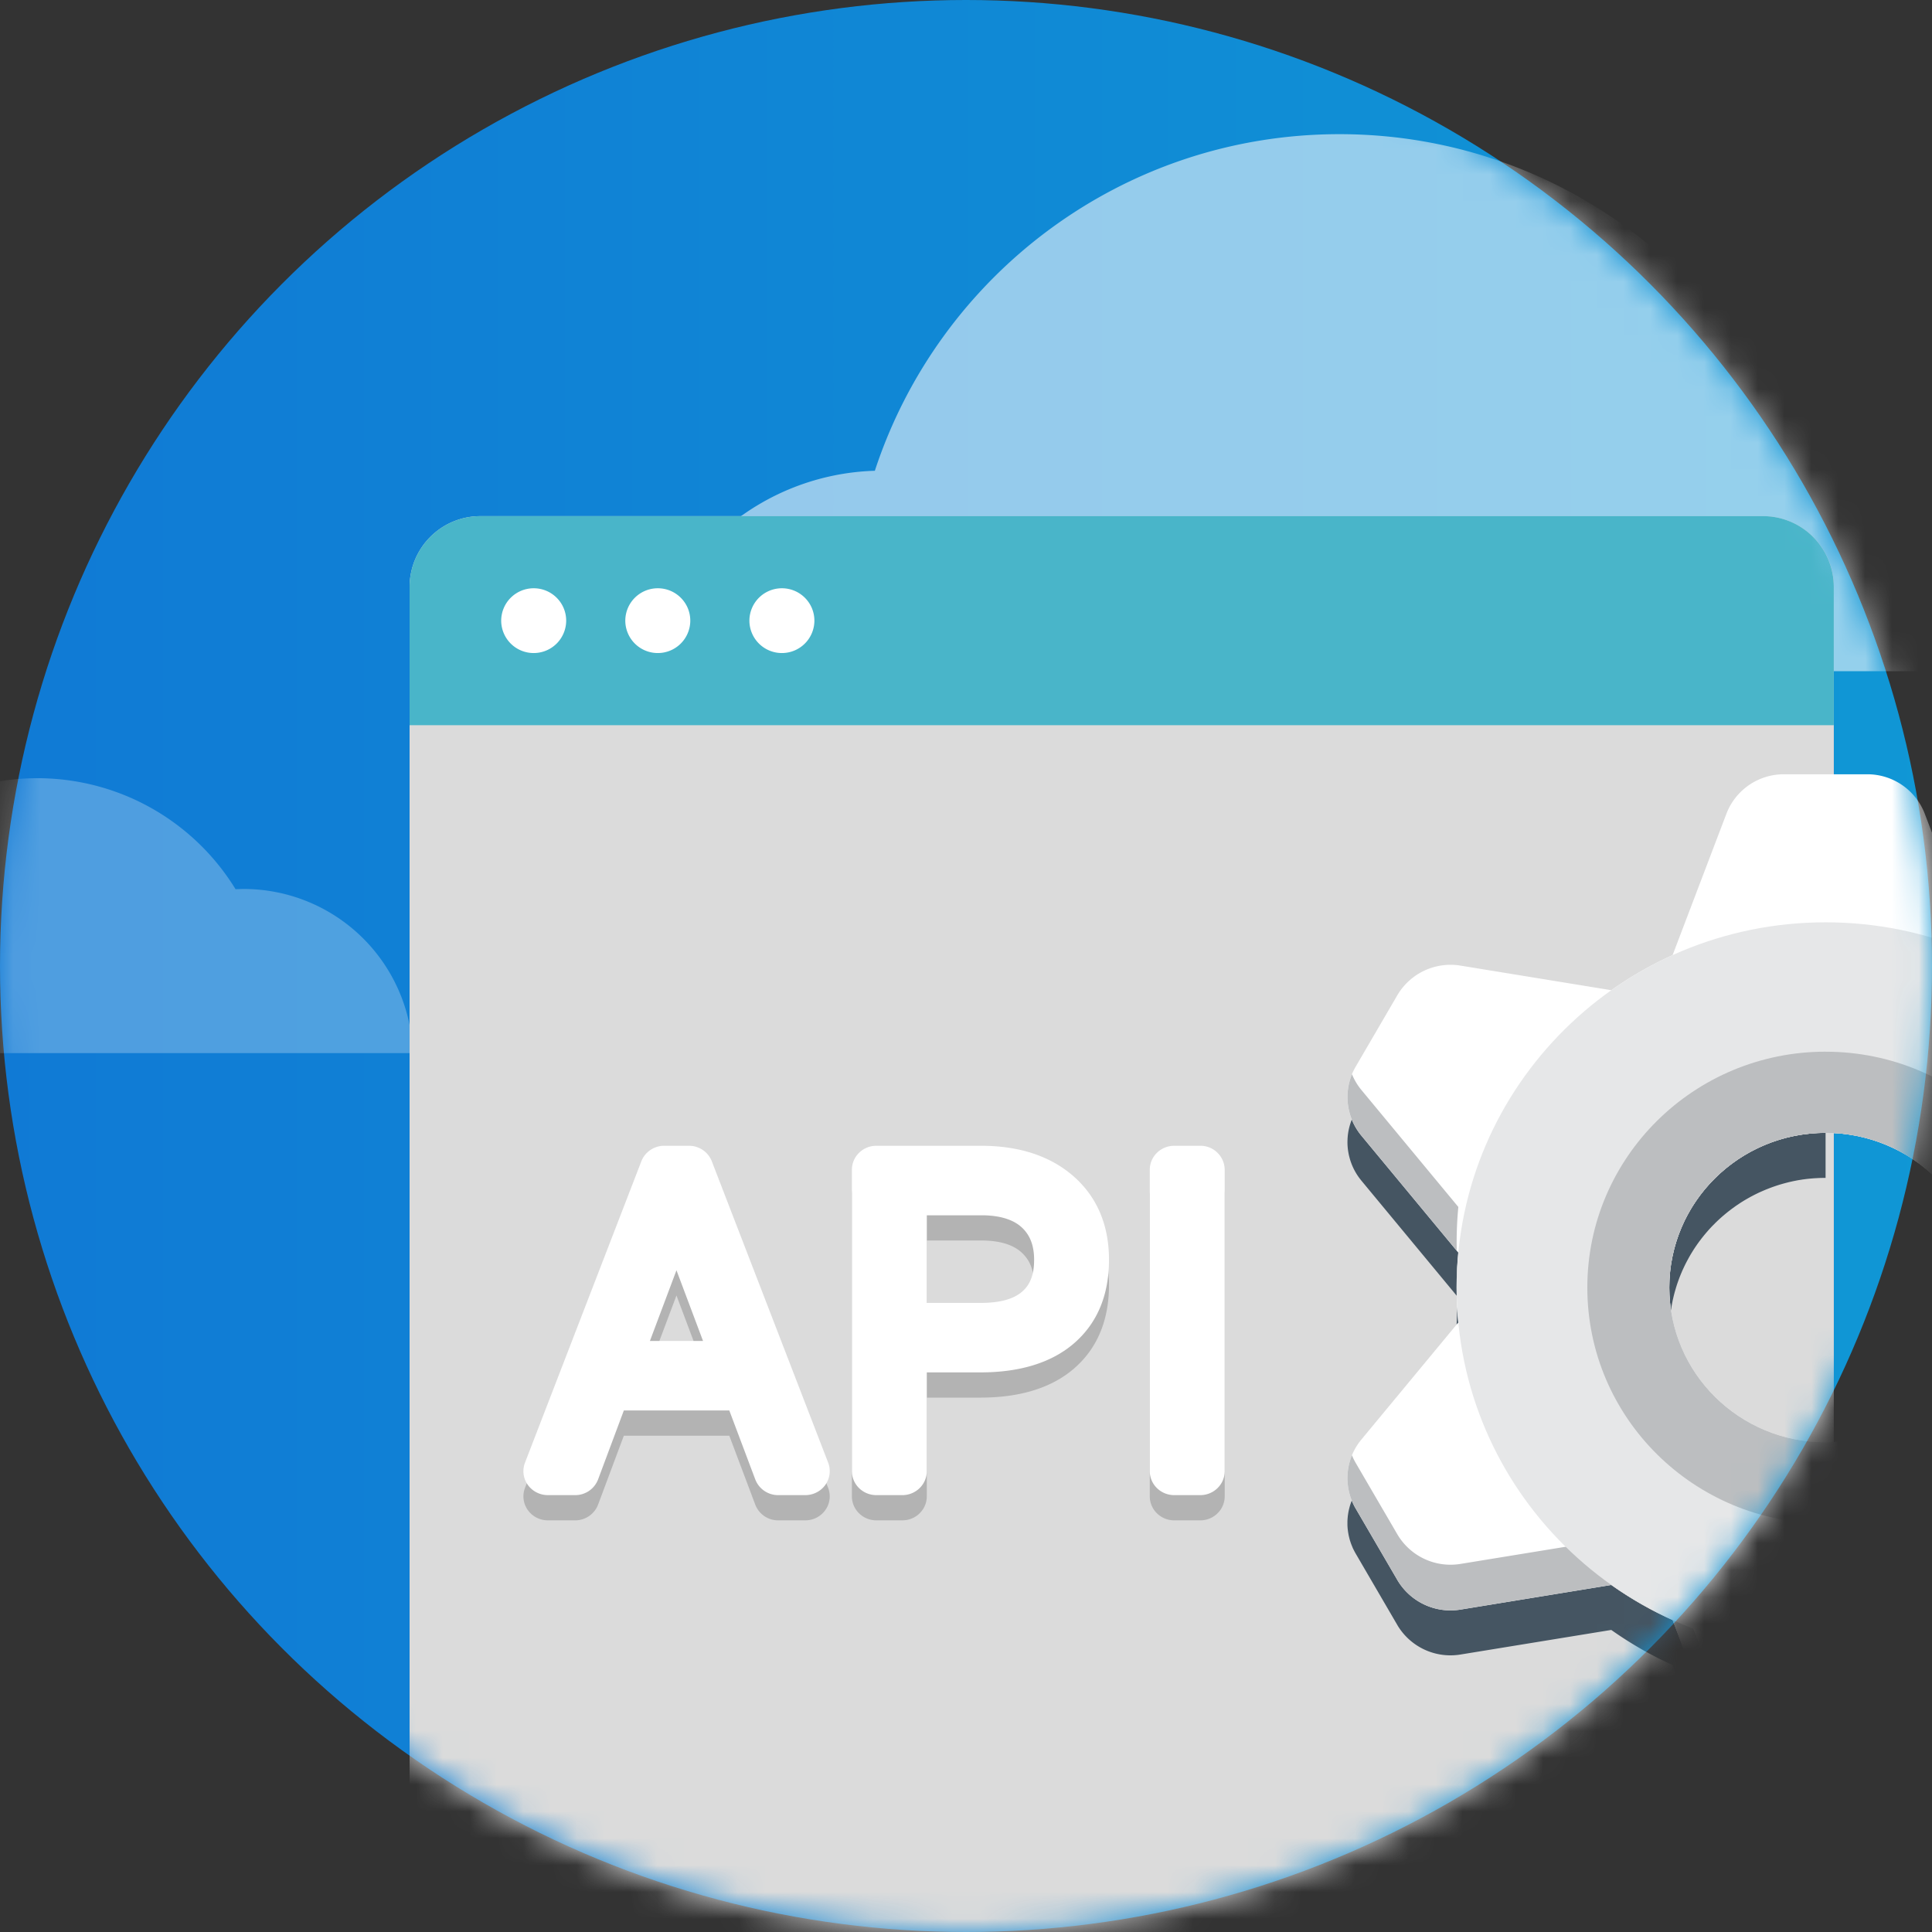 <svg xmlns="http://www.w3.org/2000/svg" xmlns:xlink="http://www.w3.org/1999/xlink" width="72" height="72" viewBox="0 0 72 72">
    <rect x="0" y="0" width="72" height="72" fill="#333333" stroke="none"/>
    <defs>
        <linearGradient id="b" x1="100%" x2=".161%" y1="50%" y2="50%">
            <stop offset="0%" stop-color="#1097D5"/>
            <stop offset="100%" stop-color="#107AD5"/>
        </linearGradient>
        <circle id="a" cx="36" cy="36" r="36"/>
    </defs>
    <g fill="none" fill-rule="evenodd">
        <mask id="c" fill="#fff">
            <use xlink:href="#a"/>
        </mask>
        <use fill="url(#b)" xlink:href="#a"/>
        <path fill="#FFF" d="M98.529 25.014H24a9.005 9.005 0 0 1 8.603-7.47C34.988 10.261 41.838 5 49.918 5c4.439 0 8.506 1.592 11.666 4.232a14.069 14.069 0 0 1 7.724-2.298c4.551 0 8.598 2.15 11.182 5.489a14.143 14.143 0 0 1 3.939-.558c7.475 0 13.594 5.802 14.1 13.149" mask="url(#c)" opacity=".745"/>
        <path fill="#FFFFFE" d="M15.384 39.247a6.308 6.308 0 0 0-6.367-6.117l-.239.008a8.665 8.665 0 0 0-15.621 1.828A4.285 4.285 0 0 0-11 39.247h26.384" mask="url(#c)" opacity=".514"/>
        <g fill-rule="nonzero" mask="url(#c)">
            <path fill="#A72973" d="M65.699 75.766H17.907a2.638 2.638 0 0 1-2.643-2.634V24.345a2.638 2.638 0 0 1 2.643-2.633h47.791c1.46 0 2.643 1.179 2.643 2.633v48.787a2.638 2.638 0 0 1-2.642 2.634z"/>
            <path fill="#DBDBDB" d="M65.699 73.289H17.907a2.638 2.638 0 0 1-2.643-2.634V21.868a2.638 2.638 0 0 1 2.643-2.633h47.791c1.46 0 2.643 1.179 2.643 2.633v48.787a2.638 2.638 0 0 1-2.642 2.634z"/>
            <path fill="#49B5C9" d="M65.699 19.235H17.907a2.638 2.638 0 0 0-2.643 2.633v5.158H68.34v-5.158a2.638 2.638 0 0 0-2.642-2.633z"/>
            <path fill="#FFF" d="M21.1 23.13a1.21 1.21 0 0 1-1.211 1.207 1.21 1.21 0 0 1-1.211-1.207 1.21 1.21 0 0 1 1.211-1.207c.669 0 1.211.54 1.211 1.207zM25.725 23.13a1.21 1.21 0 0 1-1.21 1.207 1.21 1.21 0 0 1-1.212-1.207 1.21 1.21 0 0 1 1.211-1.207c.67 0 1.211.54 1.211 1.207zM30.35 23.13a1.21 1.21 0 0 1-1.211 1.207 1.21 1.21 0 0 1-1.211-1.207 1.21 1.21 0 0 1 1.21-1.207c.67 0 1.212.54 1.212 1.207z"/>
            <g>
                <path fill="#455562" d="M62.21 49.663c0-.29.022-.574.064-.852l.017-.11.004-.025.02-.105.005-.027.02-.1.008-.034.023-.097.007-.031.026-.1.007-.027.03-.101.006-.021c.01-.036.02-.072.033-.107v-.004a5.895 5.895 0 0 1 .178-.48l.04-.094.014-.03.04-.086.015-.033.042-.086.016-.031.043-.084.019-.034.044-.082.018-.032.047-.082.017-.03.052-.084.008-.013c.083-.134.172-.263.265-.39l.016-.02.055-.073.026-.033.056-.07.025-.031.056-.067.03-.035.055-.063a1.997 1.997 0 0 1 .088-.097l.034-.037a2.97 2.97 0 0 1 .089-.09l.061-.063.028-.026c.074-.073.151-.143.23-.212l.027-.024.06-.05.042-.035.059-.048.044-.035.06-.046.046-.035.06-.044.047-.034.06-.043.05-.034.06-.04a4.632 4.632 0 0 1 .286-.178l.054-.031.088-.05.058-.03.087-.046.053-.026a8.064 8.064 0 0 1 .123-.06l.069-.031.055-.024.069-.03.057-.024.068-.027.06-.024.069-.026.057-.021.072-.025.058-.02.074-.024.056-.018.083-.024.048-.014.115-.031.04-.01c.036-.01.073-.019.11-.027l.054-.012.08-.018.06-.011a4.26 4.26 0 0 1 .08-.016l.058-.01.078-.012.06-.01.08-.01a2.302 2.302 0 0 1 .14-.017l.062-.006.08-.007.062-.005.083-.005c.02 0 .039-.002.058-.003l.093-.004.051-.001.144-.002V30.532h-1.551a2.29 2.29 0 0 0-2.145 1.47l-2.006 5.27c-.1.046-.2.092-.299.14l-.004.002-.145.07-.002.001a13.729 13.729 0 0 0-1.833 1.094l-5.618-.916a2.3 2.3 0 0 0-2.357 1.104l-1.552 2.66a2.23 2.23 0 0 0-.14.284c-.01.023-.018.046-.027.07l-.001.004a2.263 2.263 0 0 0-.13.584v.008c-.003.023-.004.046-.005.069v.007l-.003.069V42.6a2.244 2.244 0 0 0 .025.298l.01.056.004.025.01.05.006.027.012.048.008.03c.003.016.008.03.012.046l.01.033.013.043a.69.69 0 0 0 .012.035l.014.04.013.034c.008.023.017.046.027.068l.019.045.014.03.02.043.016.032.022.041.017.032.023.04.02.033a1.464 1.464 0 0 0 .043.069c.01.013.018.027.027.04l.02.028.032.044.018.023.052.066 3.551 4.287.059.07v.005l-.014.148-.001.02-.012.142-.001.023-.01.137-.001.038-.007.123a1.575 1.575 0 0 0-.002.05l-.001.007-.002.035-.003.076v.023l-.003.08-.002.059v.011l-.002.088v.068a18.043 18.043 0 0 0 0 .341v.069l.002.098.003.112.002.05.005.12.002.049.007.124.002.038.009.137.001.022.012.144.001.018.013.148.001.006-3.61 4.358c-.15.18-.268.379-.353.588a2.139 2.139 0 0 1-.028.07l-.012.036-.013.036-.011.035a1.493 1.493 0 0 0-.028.098l-.01.04-.009.036-.008.037-.007.036a1.478 1.478 0 0 0-.017.103l-.006.037-.004.038a.787.787 0 0 0-.004.037l-.003.037-.004.058-.002.042v.154a2.268 2.268 0 0 0 .01.144l.004.033.006.045.004.03.012.07.003.02.012.058.006.025.013.053.006.024.02.073.003.007.022.067.008.024.019.05.01.025.029.071.001.005.03.066.013.024.025.049.011.022c.013.024.025.047.039.07l1.551 2.66a2.3 2.3 0 0 0 2.358 1.103l5.617-.916a14.026 14.026 0 0 0 1.833 1.095h.003l.144.071.005.002c.099.048.198.094.299.14l2.005 5.27a2.291 2.291 0 0 0 2.145 1.47h1.551V55.428c-3.214 0-5.822-2.58-5.822-5.765z"/>
                <path fill="#FFF" d="M81.723 49.288a13.707 13.707 0 0 0 0-2.608l3.61-4.357a2.25 2.25 0 0 0 .213-2.573l-1.552-2.66a2.3 2.3 0 0 0-2.357-1.104l-5.617.916a13.749 13.749 0 0 0-2.284-1.307l-2.006-5.271a2.291 2.291 0 0 0-2.144-1.469h-3.103a2.29 2.29 0 0 0-2.144 1.469l-2.006 5.27a13.77 13.77 0 0 0-2.284 1.308l-5.617-.916a2.3 2.3 0 0 0-2.358 1.104l-1.551 2.66a2.251 2.251 0 0 0 .212 2.573l3.61 4.357a13.707 13.707 0 0 0 0 2.608l-3.61 4.359a2.25 2.25 0 0 0-.212 2.573l1.551 2.66a2.3 2.3 0 0 0 2.358 1.104l5.617-.917c.713.505 1.478.943 2.284 1.307l2.006 5.272a2.29 2.29 0 0 0 2.144 1.469h3.103a2.29 2.29 0 0 0 2.144-1.47l2.006-5.27a13.77 13.77 0 0 0 2.284-1.308l5.617.917a2.3 2.3 0 0 0 2.357-1.105l1.552-2.66a2.252 2.252 0 0 0-.212-2.572l-3.611-4.359zm-7.863-1.304c0 3.185-2.608 5.767-5.825 5.767s-5.825-2.582-5.825-5.767c0-3.185 2.607-5.766 5.825-5.766 3.217 0 5.825 2.582 5.825 5.766z"/>
                <g fill="#BCBEC0">
                    <path d="M54.289 46.61a13.707 13.707 0 0 1 .059-1.63l-3.611-4.358c-.15-.18-.267-.38-.353-.588a2.25 2.25 0 0 0 .353 2.289l3.552 4.287zM68.035 40.517c-3.216 0-5.825 2.581-5.825 5.766 0 .29.022.573.064.85.415-2.78 2.836-4.915 5.761-4.915 2.925 0 5.346 2.135 5.762 4.916a5.74 5.74 0 0 0 .063-.85c0-3.186-2.608-5.767-5.825-5.767zM54.347 47.587c-.014-.15-.026-.301-.036-.453-.01.174-.018.348-.022.524l.058-.07zM85.546 54.518l-1.552 2.66a2.3 2.3 0 0 1-2.357 1.104l-5.617-.916c-.714.504-1.478.943-2.284 1.307l-2.006 5.27a2.291 2.291 0 0 1-2.144 1.47h-3.103a2.29 2.29 0 0 1-2.144-1.47l-2.006-5.27a13.77 13.77 0 0 1-2.284-1.307l-5.617.916a2.3 2.3 0 0 1-2.358-1.104l-1.551-2.66a2.259 2.259 0 0 1-.14-.284 2.25 2.25 0 0 0 .14 1.986l1.551 2.66a2.3 2.3 0 0 0 2.358 1.104l5.617-.917c.713.505 1.478.943 2.284 1.307l2.006 5.272a2.29 2.29 0 0 0 2.144 1.469h3.103a2.29 2.29 0 0 0 2.144-1.47l2.006-5.27a13.77 13.77 0 0 0 2.284-1.308l5.617.917a2.3 2.3 0 0 0 2.357-1.105l1.552-2.66a2.25 2.25 0 0 0 .14-1.985c-.04.097-.086.192-.14.284z"/>
                </g>
                <path fill="#E6E7E8" d="M68.035 34.372c-7.594 0-13.75 6.095-13.75 13.612 0 7.518 6.156 13.613 13.75 13.613s13.75-6.095 13.75-13.613c0-7.517-6.156-13.612-13.75-13.612zm0 19.379c-3.216 0-5.825-2.582-5.825-5.767 0-3.185 2.608-5.766 5.825-5.766s5.825 2.582 5.825 5.766c0 3.185-2.608 5.767-5.825 5.767z"/>
                <path fill="#BCBEC0" d="M68.035 39.193c-4.904 0-8.88 3.936-8.88 8.791 0 4.856 3.976 8.792 8.88 8.792 4.905 0 8.88-3.936 8.88-8.792 0-4.855-3.975-8.79-8.88-8.79zm0 14.558c-3.216 0-5.825-2.582-5.825-5.767 0-3.185 2.608-5.766 5.825-5.766s5.825 2.582 5.825 5.766c0 3.185-2.608 5.767-5.825 5.767z"/>
            </g>
            <g fill="#B3B3B3">
                <path d="M26.527 44.218a.911.911 0 0 0-.853-.578h-.92a.912.912 0 0 0-.853.578l-4.336 11.231a.879.879 0 0 0 .103.824c.17.242.45.386.75.386h1.015a.912.912 0 0 0 .856-.586l.96-2.569h3.93l.968 2.57a.911.911 0 0 0 .856.585h1.007c.3 0 .58-.144.75-.386a.88.88 0 0 0 .103-.824l-4.336-11.231zm-2.307 6.696l.99-2.636.99 2.636h-1.98zM39.986 44.758c-.858-.741-2.01-1.118-3.424-1.118h-3.903c-.503 0-.911.4-.911.894v11.231c0 .494.408.894.911.894h.968c.504 0 .912-.4.912-.894v-3.68h2c1.48 0 2.654-.365 3.486-1.083.865-.748 1.304-1.795 1.304-3.113 0-1.306-.452-2.36-1.343-3.13zm-1.448 3.143c0 .697-.25 1.001-.44 1.169-.317.282-.834.425-1.536.425H34.54V46.23h2.076c.659.007 1.153.161 1.469.459.31.291.454.676.454 1.212zM44.729 43.64h-.968c-.504 0-.912.4-.912.894v11.231c0 .494.408.894.912.894h.968c.503 0 .912-.4.912-.894V44.534a.903.903 0 0 0-.912-.894z"/>
            </g>
            <g fill="#FFF">
                <path d="M26.527 43.278a.911.911 0 0 0-.853-.578h-.92a.912.912 0 0 0-.853.578l-4.336 11.231a.879.879 0 0 0 .103.825c.17.24.45.385.75.385h1.015a.911.911 0 0 0 .856-.586l.96-2.569h3.93l.968 2.57a.911.911 0 0 0 .856.585h1.007c.3 0 .58-.144.75-.385a.88.88 0 0 0 .103-.825l-4.336-11.231zm-2.307 6.696l.99-2.635.99 2.635h-1.98zM39.986 43.818c-.858-.741-2.01-1.118-3.424-1.118h-3.903c-.503 0-.911.4-.911.894v11.231c0 .494.408.894.911.894h.968c.504 0 .912-.4.912-.894v-3.68h2c1.48 0 2.654-.365 3.486-1.083.865-.748 1.304-1.795 1.304-3.112 0-1.306-.452-2.36-1.343-3.132zm-1.448 3.143c0 .697-.25 1.001-.44 1.169-.317.282-.834.425-1.536.425H34.54V45.29h2.076c.659.007 1.153.162 1.469.458.31.292.454.678.454 1.213zM44.729 42.7h-.968c-.504 0-.912.4-.912.894v11.231c0 .494.408.894.912.894h.968c.503 0 .912-.4.912-.894v-11.23a.903.903 0 0 0-.912-.895z"/>
            </g>
        </g>
    </g>
</svg>
